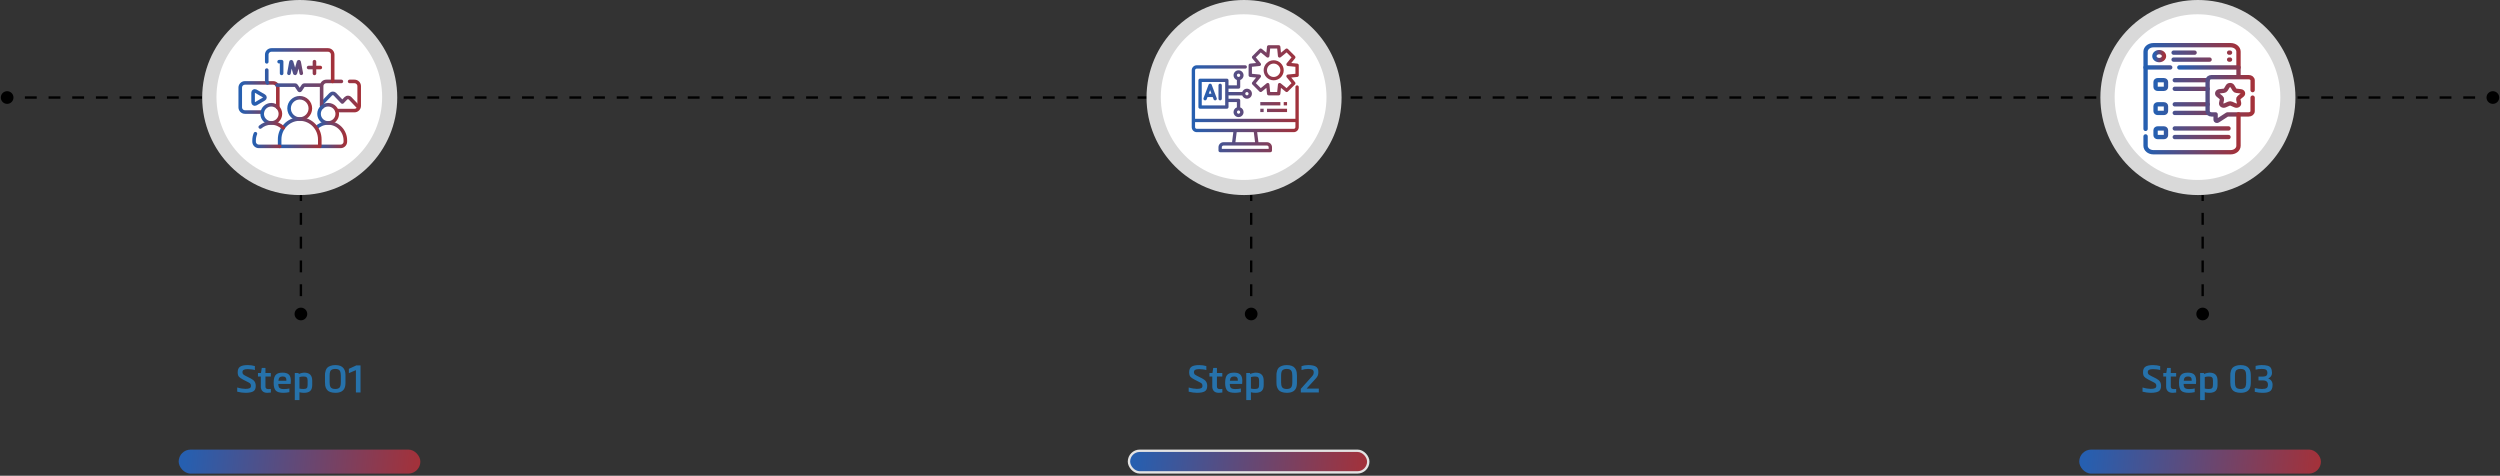<svg width="1051" height="200" viewBox="0 0 1051 200" fill="none" xmlns="http://www.w3.org/2000/svg">
<rect x="0" y="0" width="1051" height="200" fill="#333333" stroke="none"/>
<rect x="75.114" y="189" width="101.604" height="10.103" rx="5.051" fill="url(#paint0_linear_69_5)"/>
<path d="M107.144 153.896V155.576C106.835 155.459 106.355 155.363 105.704 155.288C105.096 155.213 104.584 155.176 104.168 155.176C103.389 155.176 102.819 155.277 102.456 155.48C102.104 155.672 101.928 155.992 101.928 156.44C101.928 156.813 102.024 157.112 102.216 157.336C102.419 157.549 102.813 157.8 103.4 158.088L105.432 159.112C106.157 159.485 106.685 159.912 107.016 160.392C107.347 160.872 107.512 161.491 107.512 162.248C107.512 163.379 107.16 164.141 106.456 164.536C105.741 164.941 104.648 165.144 103.176 165.144C102.163 165.144 101.011 164.984 99.72 164.664V162.904C100.328 163.085 100.963 163.229 101.624 163.336C102.307 163.432 102.824 163.48 103.176 163.48C103.976 163.48 104.563 163.389 104.936 163.208C105.32 163.016 105.512 162.696 105.512 162.248C105.512 161.885 105.443 161.603 105.304 161.4C105.176 161.187 104.941 160.995 104.6 160.824L102.168 159.576C101.315 159.139 100.728 158.723 100.408 158.328C100.088 157.933 99.928 157.325 99.928 156.504C99.928 155.416 100.253 154.643 100.904 154.184C101.565 153.715 102.653 153.48 104.168 153.48C105.203 153.48 106.195 153.619 107.144 153.896ZM113.87 163.512V165.016C113.305 165.101 112.809 165.144 112.382 165.144C111.507 165.144 110.835 164.915 110.366 164.456C109.907 163.997 109.667 163.395 109.646 162.648V158.296H108.446V156.808H109.71L110.046 154.68H111.598V156.808H113.854V158.296H111.598V162.504C111.598 163.219 112.003 163.576 112.814 163.576C113.219 163.576 113.571 163.555 113.87 163.512ZM117.033 160.072H120.377C120.387 160.019 120.393 159.901 120.393 159.72C120.393 158.749 119.875 158.264 118.841 158.264C118.265 158.264 117.833 158.403 117.545 158.68C117.257 158.947 117.086 159.411 117.033 160.072ZM122.185 161.416H117.001C117.001 162.152 117.15 162.696 117.449 163.048C117.822 163.411 118.462 163.581 119.369 163.56C120.201 163.56 120.963 163.48 121.657 163.32V164.856C120.739 165.048 119.918 165.144 119.193 165.144C117.614 165.144 116.531 164.835 115.945 164.216C115.347 163.587 115.049 162.493 115.049 160.936C115.049 159.197 115.385 158.04 116.057 157.464C116.398 157.165 116.782 156.957 117.209 156.84C117.635 156.723 118.179 156.664 118.841 156.664C120.003 156.664 120.862 156.925 121.417 157.448C121.982 157.971 122.265 158.856 122.265 160.104C122.265 160.36 122.238 160.797 122.185 161.416ZM127.851 165.144C127.115 165.144 126.459 165.059 125.883 164.888V168.184H123.931V156.808H125.483L125.611 157.224C125.931 157.064 126.326 156.931 126.795 156.824C127.232 156.717 127.6 156.664 127.899 156.664C129.04 156.664 129.883 156.947 130.427 157.512C130.982 158.067 131.259 158.925 131.259 160.088V161.816C131.259 162.979 130.982 163.821 130.427 164.344C129.872 164.867 129.014 165.133 127.851 165.144ZM125.883 158.52V163.336C126.299 163.464 126.864 163.528 127.579 163.528C128.23 163.528 128.683 163.411 128.939 163.176C129.195 162.931 129.323 162.477 129.323 161.816V160.008C129.323 159.357 129.2 158.909 128.955 158.664C128.71 158.408 128.251 158.28 127.579 158.28C127.024 158.28 126.459 158.36 125.883 158.52ZM145.241 158.008V160.632C145.241 160.995 145.235 161.245 145.225 161.384C145.193 162.045 145.081 162.611 144.889 163.08C144.611 163.709 144.195 164.195 143.641 164.536C142.947 164.941 142.051 165.144 140.953 165.144C139.235 165.101 138.073 164.675 137.465 163.864C137.091 163.373 136.846 162.824 136.729 162.216C136.654 161.757 136.617 161.235 136.617 160.648V157.992C136.617 157.651 136.627 157.288 136.649 156.904C136.681 156.627 136.771 156.243 136.921 155.752C137.081 155.283 137.299 154.899 137.577 154.6C137.886 154.28 138.334 154.013 138.921 153.8C139.518 153.587 140.195 153.48 140.953 153.48C142.595 153.48 143.747 153.917 144.409 154.792C144.793 155.293 145.033 155.843 145.129 156.44C145.203 156.899 145.241 157.421 145.241 158.008ZM143.289 160.632V158.008C143.289 157.123 143.166 156.44 142.921 155.96C142.622 155.384 141.966 155.096 140.953 155.096C140.142 155.096 139.539 155.283 139.145 155.656C138.985 155.816 138.857 156.035 138.761 156.312C138.633 156.717 138.569 157.277 138.569 157.992V160.648C138.569 161.533 138.691 162.211 138.937 162.68C139.246 163.245 139.918 163.528 140.953 163.528C141.753 163.528 142.339 163.341 142.713 162.968C142.883 162.776 143.006 162.557 143.081 162.312C143.219 161.907 143.289 161.347 143.289 160.632ZM146.667 155.064L149.771 153.624H151.563V165H149.627V155.608L146.667 156.872V155.064Z" fill="#2672AB"/>
<rect x="474.614" y="189.5" width="100.604" height="9.103" rx="4.551" fill="url(#paint1_linear_69_5)" stroke="#E3E3E3"/>
<path d="M507.144 153.896V155.576C506.835 155.459 506.355 155.363 505.704 155.288C505.096 155.213 504.584 155.176 504.168 155.176C503.389 155.176 502.819 155.277 502.456 155.48C502.104 155.672 501.928 155.992 501.928 156.44C501.928 156.813 502.024 157.112 502.216 157.336C502.419 157.549 502.813 157.8 503.4 158.088L505.432 159.112C506.157 159.485 506.685 159.912 507.016 160.392C507.347 160.872 507.512 161.491 507.512 162.248C507.512 163.379 507.16 164.141 506.456 164.536C505.741 164.941 504.648 165.144 503.176 165.144C502.163 165.144 501.011 164.984 499.72 164.664V162.904C500.328 163.085 500.963 163.229 501.624 163.336C502.307 163.432 502.824 163.48 503.176 163.48C503.976 163.48 504.563 163.389 504.936 163.208C505.32 163.016 505.512 162.696 505.512 162.248C505.512 161.885 505.443 161.603 505.304 161.4C505.176 161.187 504.941 160.995 504.6 160.824L502.168 159.576C501.315 159.139 500.728 158.723 500.408 158.328C500.088 157.933 499.928 157.325 499.928 156.504C499.928 155.416 500.253 154.643 500.904 154.184C501.565 153.715 502.653 153.48 504.168 153.48C505.203 153.48 506.195 153.619 507.144 153.896ZM513.87 163.512V165.016C513.305 165.101 512.809 165.144 512.382 165.144C511.507 165.144 510.835 164.915 510.366 164.456C509.907 163.997 509.667 163.395 509.646 162.648V158.296H508.446V156.808H509.71L510.046 154.68H511.598V156.808H513.854V158.296H511.598V162.504C511.598 163.219 512.003 163.576 512.814 163.576C513.219 163.576 513.571 163.555 513.87 163.512ZM517.033 160.072H520.377C520.387 160.019 520.393 159.901 520.393 159.72C520.393 158.749 519.875 158.264 518.841 158.264C518.265 158.264 517.833 158.403 517.545 158.68C517.257 158.947 517.086 159.411 517.033 160.072ZM522.185 161.416H517.001C517.001 162.152 517.15 162.696 517.449 163.048C517.822 163.411 518.462 163.581 519.369 163.56C520.201 163.56 520.963 163.48 521.657 163.32V164.856C520.739 165.048 519.918 165.144 519.193 165.144C517.614 165.144 516.531 164.835 515.945 164.216C515.347 163.587 515.049 162.493 515.049 160.936C515.049 159.197 515.385 158.04 516.057 157.464C516.398 157.165 516.782 156.957 517.209 156.84C517.635 156.723 518.179 156.664 518.841 156.664C520.003 156.664 520.862 156.925 521.417 157.448C521.982 157.971 522.265 158.856 522.265 160.104C522.265 160.36 522.238 160.797 522.185 161.416ZM527.851 165.144C527.115 165.144 526.459 165.059 525.883 164.888V168.184H523.931V156.808H525.483L525.611 157.224C525.931 157.064 526.326 156.931 526.795 156.824C527.232 156.717 527.6 156.664 527.899 156.664C529.04 156.664 529.883 156.947 530.427 157.512C530.982 158.067 531.259 158.925 531.259 160.088V161.816C531.259 162.979 530.982 163.821 530.427 164.344C529.872 164.867 529.014 165.133 527.851 165.144ZM525.883 158.52V163.336C526.299 163.464 526.864 163.528 527.579 163.528C528.23 163.528 528.683 163.411 528.939 163.176C529.195 162.931 529.323 162.477 529.323 161.816V160.008C529.323 159.357 529.2 158.909 528.955 158.664C528.71 158.408 528.251 158.28 527.579 158.28C527.024 158.28 526.459 158.36 525.883 158.52ZM545.241 158.008V160.632C545.241 160.995 545.235 161.245 545.225 161.384C545.193 162.045 545.081 162.611 544.889 163.08C544.611 163.709 544.195 164.195 543.641 164.536C542.947 164.941 542.051 165.144 540.953 165.144C539.235 165.101 538.073 164.675 537.465 163.864C537.091 163.373 536.846 162.824 536.729 162.216C536.654 161.757 536.617 161.235 536.617 160.648V157.992C536.617 157.651 536.627 157.288 536.649 156.904C536.681 156.627 536.771 156.243 536.921 155.752C537.081 155.283 537.299 154.899 537.577 154.6C537.886 154.28 538.334 154.013 538.921 153.8C539.518 153.587 540.195 153.48 540.953 153.48C542.595 153.48 543.747 153.917 544.409 154.792C544.793 155.293 545.033 155.843 545.129 156.44C545.203 156.899 545.241 157.421 545.241 158.008ZM543.289 160.632V158.008C543.289 157.123 543.166 156.44 542.921 155.96C542.622 155.384 541.966 155.096 540.953 155.096C540.142 155.096 539.539 155.283 539.145 155.656C538.985 155.816 538.857 156.035 538.761 156.312C538.633 156.717 538.569 157.277 538.569 157.992V160.648C538.569 161.533 538.691 162.211 538.937 162.68C539.246 163.245 539.918 163.528 540.953 163.528C541.753 163.528 542.339 163.341 542.713 162.968C542.883 162.776 543.006 162.557 543.081 162.312C543.219 161.907 543.289 161.347 543.289 160.632ZM553.019 159.288L549.291 163.368H554.427V165H546.859V163.48L551.579 158.2C551.856 157.891 552.043 157.619 552.139 157.384C552.235 157.149 552.283 156.856 552.283 156.504C552.283 155.971 552.096 155.603 551.723 155.4C551.35 155.197 550.752 155.096 549.931 155.096C548.95 155.096 548.027 155.245 547.163 155.544V153.912C548.07 153.624 548.992 153.48 549.931 153.48C551.264 153.48 552.288 153.656 553.003 154.008C553.824 154.403 554.235 155.203 554.235 156.408C554.235 157.037 554.144 157.56 553.963 157.976C553.782 158.381 553.467 158.819 553.019 159.288Z" fill="#2672AB"/>
<rect x="874.114" y="189" width="101.604" height="10.103" rx="5.051" fill="url(#paint2_linear_69_5)"/>
<path d="M908.144 153.896V155.576C907.835 155.459 907.355 155.363 906.704 155.288C906.096 155.213 905.584 155.176 905.168 155.176C904.389 155.176 903.819 155.277 903.456 155.48C903.104 155.672 902.928 155.992 902.928 156.44C902.928 156.813 903.024 157.112 903.216 157.336C903.419 157.549 903.813 157.8 904.4 158.088L906.432 159.112C907.157 159.485 907.685 159.912 908.016 160.392C908.347 160.872 908.512 161.491 908.512 162.248C908.512 163.379 908.16 164.141 907.456 164.536C906.741 164.941 905.648 165.144 904.176 165.144C903.163 165.144 902.011 164.984 900.72 164.664V162.904C901.328 163.085 901.963 163.229 902.624 163.336C903.307 163.432 903.824 163.48 904.176 163.48C904.976 163.48 905.563 163.389 905.936 163.208C906.32 163.016 906.512 162.696 906.512 162.248C906.512 161.885 906.443 161.603 906.304 161.4C906.176 161.187 905.941 160.995 905.6 160.824L903.168 159.576C902.315 159.139 901.728 158.723 901.408 158.328C901.088 157.933 900.928 157.325 900.928 156.504C900.928 155.416 901.253 154.643 901.904 154.184C902.565 153.715 903.653 153.48 905.168 153.48C906.203 153.48 907.195 153.619 908.144 153.896ZM914.87 163.512V165.016C914.305 165.101 913.809 165.144 913.382 165.144C912.507 165.144 911.835 164.915 911.366 164.456C910.907 163.997 910.667 163.395 910.646 162.648V158.296H909.446V156.808H910.71L911.046 154.68H912.598V156.808H914.854V158.296H912.598V162.504C912.598 163.219 913.003 163.576 913.814 163.576C914.219 163.576 914.571 163.555 914.87 163.512ZM918.033 160.072H921.377C921.387 160.019 921.393 159.901 921.393 159.72C921.393 158.749 920.875 158.264 919.841 158.264C919.265 158.264 918.833 158.403 918.545 158.68C918.257 158.947 918.086 159.411 918.033 160.072ZM923.185 161.416H918.001C918.001 162.152 918.15 162.696 918.449 163.048C918.822 163.411 919.462 163.581 920.369 163.56C921.201 163.56 921.963 163.48 922.657 163.32V164.856C921.739 165.048 920.918 165.144 920.193 165.144C918.614 165.144 917.531 164.835 916.945 164.216C916.347 163.587 916.049 162.493 916.049 160.936C916.049 159.197 916.385 158.04 917.057 157.464C917.398 157.165 917.782 156.957 918.209 156.84C918.635 156.723 919.179 156.664 919.841 156.664C921.003 156.664 921.862 156.925 922.417 157.448C922.982 157.971 923.265 158.856 923.265 160.104C923.265 160.36 923.238 160.797 923.185 161.416ZM928.851 165.144C928.115 165.144 927.459 165.059 926.883 164.888V168.184H924.931V156.808H926.483L926.611 157.224C926.931 157.064 927.326 156.931 927.795 156.824C928.232 156.717 928.6 156.664 928.899 156.664C930.04 156.664 930.883 156.947 931.427 157.512C931.982 158.067 932.259 158.925 932.259 160.088V161.816C932.259 162.979 931.982 163.821 931.427 164.344C930.872 164.867 930.014 165.133 928.851 165.144ZM926.883 158.52V163.336C927.299 163.464 927.864 163.528 928.579 163.528C929.23 163.528 929.683 163.411 929.939 163.176C930.195 162.931 930.323 162.477 930.323 161.816V160.008C930.323 159.357 930.2 158.909 929.955 158.664C929.71 158.408 929.251 158.28 928.579 158.28C928.024 158.28 927.459 158.36 926.883 158.52ZM946.241 158.008V160.632C946.241 160.995 946.235 161.245 946.225 161.384C946.193 162.045 946.081 162.611 945.889 163.08C945.611 163.709 945.195 164.195 944.641 164.536C943.947 164.941 943.051 165.144 941.953 165.144C940.235 165.101 939.073 164.675 938.465 163.864C938.091 163.373 937.846 162.824 937.729 162.216C937.654 161.757 937.617 161.235 937.617 160.648V157.992C937.617 157.651 937.627 157.288 937.649 156.904C937.681 156.627 937.771 156.243 937.921 155.752C938.081 155.283 938.299 154.899 938.577 154.6C938.886 154.28 939.334 154.013 939.921 153.8C940.518 153.587 941.195 153.48 941.953 153.48C943.595 153.48 944.747 153.917 945.409 154.792C945.793 155.293 946.033 155.843 946.129 156.44C946.203 156.899 946.241 157.421 946.241 158.008ZM944.289 160.632V158.008C944.289 157.123 944.166 156.44 943.921 155.96C943.622 155.384 942.966 155.096 941.953 155.096C941.142 155.096 940.539 155.283 940.145 155.656C939.985 155.816 939.857 156.035 939.761 156.312C939.633 156.717 939.569 157.277 939.569 157.992V160.648C939.569 161.533 939.691 162.211 939.937 162.68C940.246 163.245 940.918 163.528 941.953 163.528C942.753 163.528 943.339 163.341 943.713 162.968C943.883 162.776 944.006 162.557 944.081 162.312C944.219 161.907 944.289 161.347 944.289 160.632ZM953.443 161.752C953.443 160.536 952.75 159.928 951.363 159.928H949.475V158.312H951.379C951.998 158.312 952.456 158.189 952.755 157.944C953.054 157.699 953.203 157.309 953.203 156.776C953.203 156.211 953.048 155.789 952.739 155.512C952.6 155.395 952.419 155.304 952.195 155.24C951.843 155.144 951.358 155.096 950.739 155.096C949.918 155.096 949.091 155.192 948.259 155.384V153.816C949.219 153.592 950.056 153.48 950.771 153.48C951.902 153.48 952.771 153.576 953.379 153.768C953.976 153.939 954.414 154.259 954.691 154.728C954.968 155.187 955.123 155.869 955.155 156.776C955.155 157.288 955.016 157.752 954.739 158.168C954.462 158.573 954.067 158.888 953.555 159.112C954.142 159.325 954.595 159.667 954.915 160.136C955.235 160.605 955.395 161.144 955.395 161.752C955.395 163.213 954.968 164.163 954.115 164.6C953.688 164.813 953.251 164.957 952.803 165.032C952.355 165.107 951.752 165.144 950.995 165.144C950.131 165.144 949.102 165.005 947.907 164.728V163.144C948.963 163.4 949.982 163.528 950.963 163.528C951.827 163.528 952.456 163.405 952.851 163.16C953.246 162.904 953.443 162.435 953.443 161.752Z" fill="#2672AB"/>
<path d="M0.333 41C0.333 42.473 1.527 43.667 3 43.667C4.473 43.667 5.667 42.473 5.667 41C5.667 39.527 4.473 38.333 3 38.333C1.527 38.333 0.333 39.527 0.333 41ZM1045.33 41C1045.33 42.473 1046.53 43.667 1048 43.667C1049.47 43.667 1050.67 42.473 1050.67 41C1050.67 39.527 1049.47 38.333 1048 38.333C1046.53 38.333 1045.33 39.527 1045.33 41ZM3 41.5H5.488V40.5H3V41.5ZM10.464 41.5H15.441V40.5H10.464V41.5ZM20.417 41.5H25.393V40.5H20.417V41.5ZM30.369 41.5H35.345V40.5H30.369V41.5ZM40.321 41.5H45.298V40.5H40.321V41.5ZM50.274 41.5H55.25V40.5H50.274V41.5ZM60.226 41.5H65.202V40.5H60.226V41.5ZM70.179 41.5H75.155V40.5H70.179V41.5ZM80.131 41.5H85.107V40.5H80.131V41.5ZM90.083 41.5H95.059V40.5H90.083V41.5ZM100.036 41.5H105.012V40.5H100.036V41.5ZM109.988 41.5H114.964V40.5H109.988V41.5ZM119.94 41.5H124.917V40.5H119.94V41.5ZM129.893 41.5H134.869V40.5H129.893V41.5ZM139.845 41.5H144.821V40.5H139.845V41.5ZM149.798 41.5H154.774V40.5H149.798V41.5ZM159.75 41.5H164.726V40.5H159.75V41.5ZM169.702 41.5H174.679V40.5H169.702V41.5ZM179.655 41.5H184.631V40.5H179.655V41.5ZM189.607 41.5H194.583V40.5H189.607V41.5ZM199.56 41.5H204.536V40.5H199.56V41.5ZM209.512 41.5H214.488V40.5H209.512V41.5ZM219.464 41.5H224.441V40.5H219.464V41.5ZM229.417 41.5H234.393V40.5H229.417V41.5ZM239.369 41.5H244.345V40.5H239.369V41.5ZM249.322 41.5H254.298V40.5H249.322V41.5ZM259.274 41.5H264.25V40.5H259.274V41.5ZM269.226 41.5H274.202V40.5H269.226V41.5ZM279.179 41.5H284.155V40.5H279.179V41.5ZM289.131 41.5H294.107V40.5H289.131V41.5ZM299.083 41.5H304.06V40.5H299.083V41.5ZM309.036 41.5H314.012V40.5H309.036V41.5ZM318.988 41.5H323.964V40.5H318.988V41.5ZM328.941 41.5H333.917V40.5H328.941V41.5ZM338.893 41.5H343.869V40.5H338.893V41.5ZM348.845 41.5H353.822V40.5H348.845V41.5ZM358.798 41.5H363.774V40.5H358.798V41.5ZM368.75 41.5H373.726V40.5H368.75V41.5ZM378.703 41.5H383.679V40.5H378.703V41.5ZM388.655 41.5H393.631V40.5H388.655V41.5ZM398.607 41.5H403.584V40.5H398.607V41.5ZM408.56 41.5H413.536V40.5H408.56V41.5ZM418.512 41.5H423.488V40.5H418.512V41.5ZM428.465 41.5H433.441V40.5H428.465V41.5ZM438.417 41.5H443.393V40.5H438.417V41.5ZM448.369 41.5H453.346V40.5H448.369V41.5ZM458.322 41.5H463.298V40.5H458.322V41.5ZM468.274 41.5H473.25V40.5H468.274V41.5ZM478.227 41.5H483.203V40.5H478.227V41.5ZM488.179 41.5H493.155V40.5H488.179V41.5ZM498.131 41.5H503.108V40.5H498.131V41.5ZM508.084 41.5H513.06V40.5H508.084V41.5ZM518.036 41.5H523.012V40.5H518.036V41.5ZM527.989 41.5H532.965V40.5H527.989V41.5ZM537.941 41.5H542.917V40.5H537.941V41.5ZM547.893 41.5H552.87V40.5H547.893V41.5ZM557.846 41.5H562.822V40.5H557.846V41.5ZM567.798 41.5H572.774V40.5H567.798V41.5ZM577.75 41.5H582.727V40.5H577.75V41.5ZM587.703 41.5H592.679V40.5H587.703V41.5ZM597.655 41.5H602.631V40.5H597.655V41.5ZM607.608 41.5H612.584V40.5H607.608V41.5ZM617.56 41.5H622.536V40.5H617.56V41.5ZM627.512 41.5H632.489V40.5H627.512V41.5ZM637.465 41.5H642.441V40.5H637.465V41.5ZM647.417 41.5H652.393V40.5H647.417V41.5ZM657.37 41.5H662.346V40.5H657.37V41.5ZM667.322 41.5H672.298V40.5H667.322V41.5ZM677.274 41.5H682.251V40.5H677.274V41.5ZM687.227 41.5H692.203V40.5H687.227V41.5ZM697.179 41.5H702.155V40.5H697.179V41.5ZM707.132 41.5H712.108V40.5H707.132V41.5ZM717.084 41.5H722.06V40.5H717.084V41.5ZM727.036 41.5H732.013V40.5H727.036V41.5ZM736.989 41.5H741.965V40.5H736.989V41.5ZM746.941 41.5H751.917V40.5H746.941V41.5ZM756.894 41.5H761.87V40.5H756.894V41.5ZM766.846 41.5H771.822V40.5H766.846V41.5ZM776.798 41.5H781.775V40.5H776.798V41.5ZM786.751 41.5H791.727V40.5H786.751V41.5ZM796.703 41.5H801.679V40.5H796.703V41.5ZM806.655 41.5H811.632V40.5H806.655V41.5ZM816.608 41.5H821.584V40.5H816.608V41.5ZM826.56 41.5H831.536V40.5H826.56V41.5ZM836.513 41.5H841.489V40.5H836.513V41.5ZM846.465 41.5H851.441V40.5H846.465V41.5ZM856.417 41.5H861.394V40.5H856.417V41.5ZM866.37 41.5H871.346V40.5H866.37V41.5ZM876.322 41.5H881.298V40.5H876.322V41.5ZM886.275 41.5H891.251V40.5H886.275V41.5ZM896.227 41.5H901.203V40.5H896.227V41.5ZM906.179 41.5H911.156V40.5H906.179V41.5ZM916.132 41.5H921.108V40.5H916.132V41.5ZM926.084 41.5H931.06V40.5H926.084V41.5ZM936.037 41.5H941.013V40.5H936.037V41.5ZM945.989 41.5H950.965V40.5H945.989V41.5ZM955.941 41.5H960.918V40.5H955.941V41.5ZM965.894 41.5H970.87V40.5H965.894V41.5ZM975.846 41.5H980.822V40.5H975.846V41.5ZM985.799 41.5H990.775V40.5H985.799V41.5ZM995.751 41.5H1000.73V40.5H995.751V41.5ZM1005.7 41.5H1010.68V40.5H1005.7V41.5ZM1015.66 41.5H1020.63V40.5H1015.66V41.5ZM1025.61 41.5H1030.58V40.5H1025.61V41.5ZM1035.56 41.5H1040.54V40.5H1035.56V41.5ZM1045.51 41.5H1048V40.5H1045.51V41.5Z" fill="black"/>
<circle cx="126" cy="41" r="41" fill="#D9D9D9"/>
<circle cx="125.828" cy="40.828" r="34.828" fill="white"/>
<circle cx="924" cy="41" r="41" fill="#D9D9D9"/>
<circle cx="923.828" cy="40.828" r="34.828" fill="white"/>
<circle cx="523" cy="41" r="41" fill="#D9D9D9"/>
<circle cx="522.828" cy="40.828" r="34.828" fill="white"/>
<path d="M126.5 129.333C125.027 129.333 123.833 130.527 123.833 132C123.833 133.473 125.027 134.667 126.5 134.667C127.973 134.667 129.167 133.473 129.167 132C129.167 130.527 127.973 129.333 126.5 129.333ZM126 82L126 84.5L127 84.5L127 82L126 82ZM126 89.5L126 94.5L127 94.5L127 89.5L126 89.5ZM126 99.5L126 104.5L127 104.5L127 99.5L126 99.5ZM126 109.5L126 114.5L127 114.5L127 109.5L126 109.5ZM126 119.5L126 124.5L127 124.5L127 119.5L126 119.5ZM126 129.5L126 132L127 132L127 129.5L126 129.5Z" fill="black"/>
<path d="M526 129.333C524.527 129.333 523.333 130.527 523.333 132C523.333 133.473 524.527 134.667 526 134.667C527.473 134.667 528.667 133.473 528.667 132C528.667 130.527 527.473 129.333 526 129.333ZM525.5 82L525.5 84.5L526.5 84.5L526.5 82L525.5 82ZM525.5 89.5L525.5 94.5L526.5 94.5L526.5 89.5L525.5 89.5ZM525.5 99.5L525.5 104.5L526.5 104.5L526.5 99.5L525.5 99.5ZM525.5 109.5L525.5 114.5L526.5 114.5L526.5 109.5L525.5 109.5ZM525.5 119.5L525.5 124.5L526.5 124.5L526.5 119.5L525.5 119.5ZM525.5 129.5L525.5 132L526.5 132L526.5 129.5L525.5 129.5Z" fill="black"/>
<path d="M926 129.333C924.527 129.333 923.333 130.527 923.333 132C923.333 133.473 924.527 134.667 926 134.667C927.473 134.667 928.667 133.473 928.667 132C928.667 130.527 927.473 129.333 926 129.333ZM925.5 82L925.5 84.5L926.5 84.5L926.5 82L925.5 82ZM925.5 89.5L925.5 94.5L926.5 94.5L926.5 89.5L925.5 89.5ZM925.5 99.5L925.5 104.5L926.5 104.5L926.5 99.5L925.5 99.5ZM925.5 109.5L925.5 114.5L926.5 114.5L926.5 109.5L925.5 109.5ZM925.5 119.5L925.5 124.5L926.5 124.5L926.5 119.5L925.5 119.5ZM925.5 129.5L925.5 132L926.5 132L926.5 129.5L925.5 129.5Z" fill="black"/>
<path d="M121.473 30.813L122.337 26.022C122.359 25.91 122.516 25.899 122.552 26.008L123.959 30.776C123.993 30.877 124.137 30.877 124.17 30.774L125.529 26.008C125.564 25.9 125.72 25.908 125.743 26.02L126.659 30.813M117.341 25.932H118.393V30.852M132.199 25.932V30.852M134.659 28.392H129.739" stroke="url(#paint3_linear_69_5)" stroke-width="1.509" stroke-miterlimit="10" stroke-linecap="round" stroke-linejoin="round"/>
<path d="M150.868 45.205L147.167 41.329C146.686 40.826 145.881 40.826 145.4 41.329L143.921 42.879L140.809 39.62C140.328 39.116 139.523 39.116 139.042 39.62L135.209 43.634" stroke="url(#paint4_linear_69_5)" stroke-width="1.509" stroke-miterlimit="10" stroke-linejoin="round"/>
<path d="M116.791 45.186V36.836C116.791 35.741 115.903 34.853 114.809 34.853H102.982C101.888 34.853 101 35.741 101 36.836V45.12C101 46.215 101.887 47.103 102.982 47.103H110.29" stroke="url(#paint5_linear_69_5)" stroke-width="1.509" stroke-miterlimit="10" stroke-linecap="round" stroke-linejoin="round"/>
<path d="M141.694 46.48H149.018C150.113 46.48 151 45.593 151 44.498V36.213C151 35.118 150.113 34.231 149.018 34.231H146.986M143.517 34.231H137.191C136.097 34.231 135.209 35.118 135.209 36.213V44.498C135.209 44.706 135.243 44.906 135.303 45.094M116.486 35.783H124.09C124.256 35.783 124.411 35.866 124.503 36.004L125.752 37.883C125.87 38.06 126.13 38.06 126.248 37.883L127.497 36.004C127.542 35.936 127.603 35.88 127.675 35.842C127.747 35.803 127.828 35.783 127.91 35.783H135.209M112.141 29.472V33.801C112.141 34.188 112.254 34.548 112.446 34.853M111.03 40.357L107.478 38.306C107 38.03 106.402 38.375 106.402 38.927V43.028C106.402 43.581 107 43.926 107.478 43.65L111.03 41.599C111.508 41.323 111.508 40.633 111.03 40.357Z" stroke="url(#paint6_linear_69_5)" stroke-width="1.509" stroke-miterlimit="10" stroke-linecap="round" stroke-linejoin="round"/>
<path d="M139.811 34.231C139.841 34.093 139.859 33.949 139.859 33.801V22.982C139.859 21.887 138.971 21 137.877 21H114.123C113.029 21 112.141 21.887 112.141 22.982V26.003" stroke="url(#paint7_linear_69_5)" stroke-width="1.509" stroke-miterlimit="10" stroke-linecap="round" stroke-linejoin="round"/>
<path d="M134.44 61.532H143.199C144.294 61.532 145.182 60.645 145.182 59.55V59.022C145.182 55.1 142.099 51.813 138.18 51.694H137.727C135.861 51.751 134.186 52.526 132.942 53.745" stroke="url(#paint8_linear_69_5)" stroke-width="1.509" stroke-miterlimit="10" stroke-linejoin="round"/>
<path d="M137.953 51.691C140.07 51.691 141.785 49.975 141.785 47.859C141.785 45.743 140.07 44.028 137.953 44.028C135.837 44.028 134.122 45.743 134.122 47.859C134.122 49.975 135.837 51.691 137.953 51.691Z" stroke="url(#paint9_linear_69_5)" stroke-width="1.509" stroke-miterlimit="10" stroke-linecap="round" stroke-linejoin="round"/>
<path d="M114.047 51.691C116.163 51.691 117.878 49.975 117.878 47.859C117.878 45.743 116.163 44.028 114.047 44.028C111.93 44.028 110.215 45.743 110.215 47.859C110.215 49.975 111.93 51.691 114.047 51.691Z" stroke="url(#paint10_linear_69_5)" stroke-width="1.509" stroke-miterlimit="10" stroke-linecap="round" stroke-linejoin="round"/>
<path d="M126.264 50.045H125.736C121.159 50.184 117.56 54.023 117.56 58.601V61.532H134.44V58.601C134.44 54.023 130.841 50.184 126.264 50.045Z" stroke="url(#paint11_linear_69_5)" stroke-width="1.509" stroke-miterlimit="10" stroke-linecap="round" stroke-linejoin="round"/>
<path d="M126 50.041C128.471 50.041 130.474 48.038 130.474 45.568C130.474 43.097 128.471 41.093 126 41.093C123.529 41.093 121.526 43.097 121.526 45.568C121.526 48.038 123.529 50.041 126 50.041Z" stroke="url(#paint12_linear_69_5)" stroke-width="1.509" stroke-miterlimit="10" stroke-linecap="round" stroke-linejoin="round"/>
<path d="M119.058 53.745C117.814 52.526 116.139 51.751 114.273 51.694H113.82C112.139 51.745 110.612 52.381 109.416 53.398M107.371 56.217C107.006 57.107 106.818 58.06 106.818 59.022V59.55C106.818 60.645 107.706 61.532 108.801 61.532H117.56" stroke="url(#paint13_linear_69_5)" stroke-width="1.509" stroke-miterlimit="10" stroke-linecap="round" stroke-linejoin="round"/>
<path d="M937.123 22.132H937.501M937.123 25.056H937.501M913.778 22.132H922.605M913.778 25.056H928.911M914.274 53.995H936.864M914.274 57.617H936.864M914.274 43.854H928.08M914.274 47.476H928.08M914.274 33.713H928.08M914.274 37.335H928.08M941.067 28.351V21.716C941.067 20.216 939.598 19 937.786 19H905.281C903.469 19 902 20.216 902 21.716V28.351" stroke="url(#paint14_linear_69_5)" stroke-width="1.823" stroke-miterlimit="10" stroke-linecap="round" stroke-linejoin="round"/>
<path d="M907.724 25.264C908.839 25.264 909.742 24.517 909.742 23.594C909.742 22.671 908.839 21.923 907.724 21.923C906.61 21.923 905.707 22.671 905.707 23.594C905.707 24.517 906.61 25.264 907.724 25.264Z" stroke="url(#paint15_linear_69_5)" stroke-width="1.823" stroke-miterlimit="10" stroke-linecap="round" stroke-linejoin="round"/>
<path d="M909.702 57.617H907.078C906.846 57.617 906.623 57.541 906.459 57.405C906.295 57.269 906.203 57.085 906.203 56.892V54.719C906.203 54.527 906.295 54.343 906.459 54.207C906.623 54.071 906.846 53.995 907.078 53.995H909.702C909.934 53.995 910.157 54.071 910.321 54.207C910.485 54.343 910.577 54.527 910.577 54.719V56.892C910.577 57.085 910.485 57.269 910.321 57.405C910.157 57.541 909.934 57.617 909.702 57.617ZM909.702 47.476H907.078C906.846 47.476 906.623 47.4 906.459 47.264C906.295 47.128 906.203 46.944 906.203 46.752V44.579C906.203 44.386 906.295 44.202 906.459 44.066C906.623 43.931 906.846 43.854 907.078 43.854H909.702C909.934 43.854 910.157 43.931 910.321 44.066C910.485 44.202 910.577 44.386 910.577 44.579V46.752C910.577 46.944 910.485 47.128 910.321 47.264C910.157 47.4 909.934 47.476 909.702 47.476ZM909.702 37.335H907.078C906.846 37.335 906.623 37.259 906.459 37.123C906.295 36.987 906.203 36.803 906.203 36.611V34.438C906.203 34.246 906.295 34.061 906.459 33.925C906.623 33.79 906.846 33.713 907.078 33.713H909.702C909.934 33.713 910.157 33.79 910.321 33.925C910.485 34.061 910.577 34.246 910.577 34.438V36.611C910.577 36.803 910.485 36.987 910.321 37.123C910.157 37.259 909.934 37.335 909.702 37.335ZM938.521 36.274L939.352 37.668C939.43 37.8 939.546 37.914 939.69 38C939.833 38.086 940 38.143 940.175 38.164L942.034 38.387C942.931 38.495 943.289 39.408 942.64 39.932L941.295 41.017C941.168 41.119 941.073 41.246 941.018 41.386C940.963 41.525 940.95 41.674 940.98 41.818L941.298 43.351C941.451 44.09 940.513 44.654 939.711 44.305L938.049 43.582C937.892 43.514 937.717 43.478 937.54 43.478C937.362 43.478 937.188 43.514 937.031 43.582L935.369 44.305C934.566 44.654 933.628 44.09 933.782 43.351L934.099 41.818C934.129 41.674 934.116 41.525 934.061 41.386C934.007 41.246 933.912 41.119 933.785 41.017L932.44 39.932C931.791 39.408 932.149 38.495 933.046 38.387L934.904 38.164C935.08 38.143 935.247 38.087 935.39 38C935.533 37.914 935.649 37.8 935.728 37.668L936.559 36.274C936.96 35.601 938.119 35.601 938.521 36.274Z" stroke="url(#paint16_linear_69_5)" stroke-width="1.823" stroke-miterlimit="10" stroke-linecap="round" stroke-linejoin="round"/>
<path d="M947 37.878V33.791C947 33.041 946.265 32.432 945.359 32.432H929.72C928.814 32.432 928.079 33.041 928.079 33.791V46.738C928.079 47.488 928.814 48.096 929.72 48.096H931.442V50.361C931.442 50.738 931.966 50.95 932.325 50.719L936.391 48.096H945.359C946.265 48.096 947 47.488 947 46.738V41.047M941.067 32.432V28.351H916.188" stroke="url(#paint17_linear_69_5)" stroke-width="1.823" stroke-miterlimit="10" stroke-linecap="round" stroke-linejoin="round"/>
<path d="M902 57.345V61.284C902 62.784 903.469 64 905.281 64H937.786C939.598 64 941.067 62.784 941.067 61.284V48.096M912.36 28.351H902V54.176" stroke="url(#paint18_linear_69_5)" stroke-width="1.823" stroke-miterlimit="10" stroke-linecap="round" stroke-linejoin="round"/>
<path d="M545.297 35.874C545.11 35.874 544.932 35.948 544.8 36.08C544.668 36.212 544.594 36.391 544.594 36.577V49.937H502.406V29.546C502.406 29.159 502.721 28.843 503.109 28.843H523.5C523.686 28.843 523.865 28.769 523.997 28.637C524.129 28.505 524.203 28.326 524.203 28.14C524.203 27.953 524.129 27.775 523.997 27.643C523.865 27.511 523.686 27.437 523.5 27.437H503.109C501.946 27.437 501 28.383 501 29.546V53.452C501 54.615 501.946 55.562 503.109 55.562H518.485L517.957 59.781H514.359C513.196 59.781 512.25 60.727 512.25 61.89V63.296C512.25 63.483 512.324 63.661 512.456 63.793C512.588 63.925 512.767 63.999 512.953 63.999H534.047C534.233 63.999 534.412 63.925 534.544 63.793C534.676 63.661 534.75 63.483 534.75 63.296V61.89C534.75 60.727 533.804 59.781 532.641 59.781H529.043L528.515 55.562H543.891C545.054 55.562 546 54.615 546 53.452V36.577C546 36.391 545.926 36.212 545.794 36.08C545.662 35.948 545.483 35.874 545.297 35.874ZM533.344 61.89V62.593H513.656V61.89C513.656 61.502 513.971 61.187 514.359 61.187H532.641C533.029 61.187 533.344 61.502 533.344 61.89ZM527.625 59.781H519.375L519.902 55.562H527.098L527.625 59.781ZM543.891 54.156H503.109C502.721 54.156 502.406 53.84 502.406 53.452V51.343H544.594V53.452C544.594 53.84 544.279 54.156 543.891 54.156Z" fill="url(#paint19_linear_69_5)"/>
<path d="M506.377 42.158C506.552 42.223 506.745 42.216 506.915 42.139C507.085 42.062 507.217 41.921 507.283 41.747L507.64 40.797H509.829L510.186 41.747C510.251 41.922 510.383 42.063 510.553 42.14C510.723 42.217 510.917 42.224 511.092 42.158C511.266 42.093 511.408 41.961 511.485 41.791C511.562 41.621 511.569 41.427 511.503 41.252L509.394 35.627C509.344 35.493 509.254 35.377 509.136 35.296C509.018 35.214 508.878 35.17 508.735 35.17C508.592 35.17 508.452 35.214 508.334 35.296C508.216 35.377 508.126 35.493 508.076 35.627L505.967 41.252C505.902 41.427 505.908 41.62 505.985 41.79C506.063 41.96 506.204 42.092 506.378 42.158H506.377ZM508.734 37.877L509.302 39.391H508.167L508.734 37.877ZM512.953 42.202C513.14 42.202 513.318 42.128 513.45 41.996C513.582 41.865 513.656 41.686 513.656 41.499V35.874C513.656 35.688 513.582 35.509 513.45 35.377C513.318 35.245 513.14 35.171 512.953 35.171C512.767 35.171 512.588 35.245 512.456 35.377C512.324 35.509 512.25 35.688 512.25 35.874V41.499C512.25 41.686 512.324 41.865 512.456 41.996C512.588 42.128 512.767 42.202 512.953 42.202ZM535.453 25.327C533.126 25.327 531.234 27.22 531.234 29.546C531.234 31.873 533.126 33.765 535.453 33.765C537.78 33.765 539.672 31.873 539.672 29.546C539.672 27.22 537.78 25.327 535.453 25.327ZM535.453 32.359C533.902 32.359 532.641 31.097 532.641 29.546C532.641 27.995 533.902 26.734 535.453 26.734C537.004 26.734 538.266 27.995 538.266 29.546C538.266 31.097 537.004 32.359 535.453 32.359Z" fill="url(#paint20_linear_69_5)"/>
<path d="M545.367 26.737L542.844 26.485L544.45 24.522C544.56 24.387 544.616 24.216 544.608 24.042C544.599 23.868 544.526 23.703 544.403 23.58L541.42 20.597C541.297 20.474 541.132 20.401 540.958 20.392C540.784 20.383 540.613 20.439 540.478 20.55L538.515 22.156L538.263 19.633C538.245 19.459 538.164 19.299 538.035 19.182C537.906 19.065 537.738 19 537.563 19H533.344C533.17 19 533.002 19.065 532.873 19.182C532.744 19.299 532.662 19.459 532.645 19.633L532.393 22.156L530.43 20.55C530.295 20.439 530.124 20.383 529.95 20.392C529.776 20.401 529.611 20.474 529.488 20.597L526.505 23.58C526.382 23.703 526.309 23.868 526.3 24.042C526.291 24.216 526.348 24.387 526.458 24.522L528.064 26.485L525.54 26.737C525.367 26.755 525.206 26.836 525.089 26.965C524.972 27.094 524.908 27.262 524.908 27.437V31.655C524.908 31.83 524.972 31.998 525.089 32.127C525.206 32.257 525.367 32.338 525.54 32.355L528.064 32.608L526.458 34.57C526.348 34.705 526.291 34.876 526.3 35.05C526.309 35.224 526.382 35.389 526.505 35.512L529.488 38.495C529.611 38.619 529.776 38.692 529.95 38.701C530.124 38.709 530.295 38.653 530.43 38.543L532.393 36.937L532.645 39.459C532.662 39.633 532.744 39.794 532.873 39.911C533.002 40.028 533.17 40.092 533.344 40.092H537.563C537.738 40.092 537.906 40.028 538.035 39.911C538.164 39.794 538.245 39.633 538.263 39.459L538.515 36.937L540.478 38.543C540.613 38.653 540.784 38.709 540.958 38.701C541.132 38.692 541.297 38.619 541.42 38.495L544.403 35.512C544.526 35.389 544.599 35.224 544.608 35.05C544.616 34.876 544.56 34.705 544.45 34.57L542.844 32.608L545.367 32.355C545.541 32.338 545.701 32.257 545.818 32.127C545.935 31.998 546 31.83 546 31.655V27.437C546 27.262 545.935 27.094 545.818 26.965C545.701 26.836 545.541 26.755 545.367 26.737ZM544.594 31.019L541.399 31.338C541.273 31.351 541.152 31.398 541.05 31.474C540.948 31.549 540.868 31.651 540.82 31.769C540.771 31.886 540.755 32.015 540.774 32.141C540.792 32.266 540.844 32.385 540.925 32.483L542.958 34.967L540.875 37.051L538.39 35.018C538.292 34.938 538.173 34.886 538.048 34.867C537.922 34.849 537.794 34.865 537.676 34.913C537.559 34.962 537.457 35.041 537.381 35.143C537.305 35.245 537.258 35.365 537.245 35.492L536.926 38.686H533.981L533.662 35.492C533.649 35.365 533.602 35.245 533.526 35.143C533.45 35.041 533.348 34.962 533.231 34.913C533.113 34.865 532.985 34.849 532.859 34.867C532.734 34.886 532.615 34.938 532.517 35.018L530.032 37.051L527.949 34.967L529.982 32.483C530.063 32.385 530.115 32.266 530.133 32.141C530.152 32.015 530.136 31.886 530.087 31.769C530.039 31.651 529.959 31.549 529.857 31.474C529.755 31.398 529.634 31.351 529.507 31.338L526.313 31.019V28.073L529.507 27.754C529.634 27.741 529.755 27.695 529.857 27.619C529.959 27.543 530.039 27.441 530.087 27.323C530.136 27.206 530.152 27.078 530.133 26.952C530.115 26.826 530.063 26.708 529.982 26.609L527.949 24.125L530.032 22.042L532.517 24.075C532.615 24.155 532.734 24.207 532.859 24.226C532.985 24.244 533.114 24.228 533.231 24.18C533.348 24.131 533.45 24.052 533.526 23.95C533.602 23.848 533.649 23.727 533.662 23.601L533.981 20.406H536.926L537.245 23.601C537.258 23.727 537.305 23.847 537.381 23.949C537.457 24.051 537.559 24.131 537.676 24.179C537.794 24.228 537.922 24.244 538.048 24.225C538.173 24.207 538.292 24.155 538.39 24.075L540.875 22.042L542.958 24.125L540.925 26.609C540.844 26.708 540.792 26.826 540.774 26.952C540.755 27.078 540.771 27.206 540.82 27.323C540.868 27.441 540.948 27.543 541.05 27.619C541.152 27.695 541.273 27.741 541.399 27.754L544.594 28.073V31.019ZM522.223 40.093C522.368 40.503 522.636 40.858 522.99 41.11C523.345 41.362 523.768 41.498 524.203 41.499C525.366 41.499 526.312 40.553 526.312 39.39C526.312 38.227 525.366 37.281 524.203 37.281C523.768 37.282 523.345 37.418 522.99 37.67C522.636 37.921 522.368 38.277 522.223 38.687H516.469V37.281H520.688C520.874 37.281 521.053 37.206 521.185 37.075C521.317 36.943 521.391 36.764 521.391 36.577V33.636C521.801 33.491 522.156 33.223 522.408 32.869C522.66 32.514 522.795 32.09 522.797 31.655C522.797 30.493 521.85 29.546 520.688 29.546C519.525 29.546 518.578 30.493 518.578 31.655C518.578 32.571 519.168 33.344 519.984 33.636V35.874H516.469V33.765C516.469 33.578 516.395 33.4 516.263 33.268C516.131 33.136 515.952 33.062 515.766 33.062H504.516C504.329 33.062 504.15 33.136 504.018 33.268C503.887 33.4 503.812 33.578 503.812 33.765V45.015C503.812 45.201 503.887 45.38 504.018 45.512C504.15 45.644 504.329 45.718 504.516 45.718H515.766C515.952 45.718 516.131 45.644 516.263 45.512C516.395 45.38 516.469 45.201 516.469 45.015V42.906H519.984V45.144C519.574 45.289 519.219 45.557 518.967 45.911C518.715 46.266 518.58 46.69 518.578 47.124C518.578 48.287 519.525 49.234 520.688 49.234C521.85 49.234 522.797 48.287 522.797 47.124C522.795 46.69 522.66 46.266 522.408 45.911C522.156 45.557 521.801 45.289 521.391 45.144V42.202C521.391 42.016 521.317 41.837 521.185 41.705C521.053 41.573 520.874 41.499 520.688 41.499H516.469V40.093H522.223ZM524.203 38.687C524.342 38.687 524.479 38.728 524.594 38.805C524.71 38.882 524.801 38.992 524.854 39.121C524.907 39.25 524.921 39.391 524.894 39.528C524.867 39.664 524.8 39.79 524.702 39.888C524.603 39.987 524.478 40.054 524.341 40.081C524.204 40.108 524.063 40.094 523.934 40.041C523.806 39.987 523.696 39.897 523.618 39.781C523.541 39.665 523.5 39.529 523.5 39.39C523.5 39.002 523.815 38.687 524.203 38.687ZM520.688 30.952C520.827 30.952 520.963 30.994 521.079 31.071C521.195 31.148 521.285 31.258 521.338 31.387C521.392 31.515 521.406 31.657 521.379 31.793C521.351 31.93 521.284 32.056 521.186 32.154C521.087 32.252 520.962 32.319 520.825 32.347C520.689 32.374 520.547 32.36 520.419 32.306C520.29 32.253 520.18 32.163 520.103 32.047C520.025 31.931 519.984 31.795 519.984 31.655C519.984 31.268 520.299 30.952 520.688 30.952ZM515.062 44.312H505.219V34.468H515.062V44.312ZM520.688 47.827C520.506 47.819 520.336 47.742 520.21 47.611C520.085 47.48 520.015 47.306 520.015 47.124C520.015 46.943 520.085 46.769 520.21 46.638C520.336 46.507 520.506 46.429 520.688 46.421C520.869 46.429 521.039 46.507 521.165 46.638C521.29 46.769 521.36 46.943 521.36 47.124C521.36 47.306 521.29 47.48 521.165 47.611C521.039 47.742 520.869 47.819 520.688 47.827ZM529.828 42.906H538.266V44.312H529.828V42.906ZM539.672 42.906H541.078V44.312H539.672V42.906ZM532.641 45.718H541.078V47.124H532.641V45.718ZM529.828 45.718H531.234V47.124H529.828V45.718Z" fill="url(#paint21_linear_69_5)"/>
<defs>
<linearGradient id="paint0_linear_69_5" x1="77.513" y1="192.789" x2="175.819" y2="203.867" gradientUnits="userSpaceOnUse">
<stop stop-color="#265FB0"/>
<stop offset="1" stop-color="#A43139"/>
</linearGradient>
<linearGradient id="paint1_linear_69_5" x1="476.513" y1="192.789" x2="574.819" y2="203.867" gradientUnits="userSpaceOnUse">
<stop stop-color="#265FB0"/>
<stop offset="1" stop-color="#A43139"/>
</linearGradient>
<linearGradient id="paint2_linear_69_5" x1="876.513" y1="192.789" x2="974.819" y2="203.867" gradientUnits="userSpaceOnUse">
<stop stop-color="#265FB0"/>
<stop offset="1" stop-color="#A43139"/>
</linearGradient>
<linearGradient id="paint3_linear_69_5" x1="117.75" y1="27.776" x2="134.692" y2="28.445" gradientUnits="userSpaceOnUse">
<stop stop-color="#265FB0"/>
<stop offset="1" stop-color="#A43139"/>
</linearGradient>
<linearGradient id="paint4_linear_69_5" x1="135.579" y1="41.478" x2="150.908" y2="41.929" gradientUnits="userSpaceOnUse">
<stop stop-color="#265FB0"/>
<stop offset="1" stop-color="#A43139"/>
</linearGradient>
<linearGradient id="paint5_linear_69_5" x1="101.373" y1="39.447" x2="116.842" y2="39.67" gradientUnits="userSpaceOnUse">
<stop stop-color="#265FB0"/>
<stop offset="1" stop-color="#A43139"/>
</linearGradient>
<linearGradient id="paint6_linear_69_5" x1="107.455" y1="35.85" x2="151.116" y2="37.133" gradientUnits="userSpaceOnUse">
<stop stop-color="#265FB0"/>
<stop offset="1" stop-color="#A43139"/>
</linearGradient>
<linearGradient id="paint7_linear_69_5" x1="112.795" y1="25.962" x2="139.939" y2="26.599" gradientUnits="userSpaceOnUse">
<stop stop-color="#265FB0"/>
<stop offset="1" stop-color="#A43139"/>
</linearGradient>
<linearGradient id="paint8_linear_69_5" x1="133.231" y1="55.383" x2="145.221" y2="55.551" gradientUnits="userSpaceOnUse">
<stop stop-color="#265FB0"/>
<stop offset="1" stop-color="#A43139"/>
</linearGradient>
<linearGradient id="paint9_linear_69_5" x1="134.303" y1="46.901" x2="141.81" y2="46.986" gradientUnits="userSpaceOnUse">
<stop stop-color="#265FB0"/>
<stop offset="1" stop-color="#A43139"/>
</linearGradient>
<linearGradient id="paint10_linear_69_5" x1="110.396" y1="46.901" x2="117.904" y2="46.986" gradientUnits="userSpaceOnUse">
<stop stop-color="#265FB0"/>
<stop offset="1" stop-color="#A43139"/>
</linearGradient>
<linearGradient id="paint11_linear_69_5" x1="117.959" y1="54.353" x2="134.493" y2="54.625" gradientUnits="userSpaceOnUse">
<stop stop-color="#265FB0"/>
<stop offset="1" stop-color="#A43139"/>
</linearGradient>
<linearGradient id="paint12_linear_69_5" x1="121.737" y1="44.449" x2="130.504" y2="44.547" gradientUnits="userSpaceOnUse">
<stop stop-color="#265FB0"/>
<stop offset="1" stop-color="#A43139"/>
</linearGradient>
<linearGradient id="paint13_linear_69_5" x1="107.107" y1="55.383" x2="119.098" y2="55.551" gradientUnits="userSpaceOnUse">
<stop stop-color="#265FB0"/>
<stop offset="1" stop-color="#A43139"/>
</linearGradient>
<linearGradient id="paint14_linear_69_5" x1="902.922" y1="33.481" x2="941.196" y2="33.915" gradientUnits="userSpaceOnUse">
<stop stop-color="#265FB0"/>
<stop offset="1" stop-color="#A43139"/>
</linearGradient>
<linearGradient id="paint15_linear_69_5" x1="905.802" y1="23.176" x2="909.755" y2="23.23" gradientUnits="userSpaceOnUse">
<stop stop-color="#265FB0"/>
<stop offset="1" stop-color="#A43139"/>
</linearGradient>
<linearGradient id="paint16_linear_69_5" x1="907.071" y1="42.677" x2="943.087" y2="43.298" gradientUnits="userSpaceOnUse">
<stop stop-color="#265FB0"/>
<stop offset="1" stop-color="#A43139"/>
</linearGradient>
<linearGradient id="paint17_linear_69_5" x1="916.915" y1="36.775" x2="947.099" y2="37.239" gradientUnits="userSpaceOnUse">
<stop stop-color="#265FB0"/>
<stop offset="1" stop-color="#A43139"/>
</linearGradient>
<linearGradient id="paint18_linear_69_5" x1="902.922" y1="41.719" x2="941.195" y2="42.189" gradientUnits="userSpaceOnUse">
<stop stop-color="#265FB0"/>
<stop offset="1" stop-color="#A43139"/>
</linearGradient>
<linearGradient id="paint19_linear_69_5" x1="502.062" y1="41.148" x2="546.146" y2="41.756" gradientUnits="userSpaceOnUse">
<stop stop-color="#265FB0"/>
<stop offset="1" stop-color="#A43139"/>
</linearGradient>
<linearGradient id="paint20_linear_69_5" x1="506.719" y1="31.656" x2="539.771" y2="32.397" gradientUnits="userSpaceOnUse">
<stop stop-color="#265FB0"/>
<stop offset="1" stop-color="#A43139"/>
</linearGradient>
<linearGradient id="paint21_linear_69_5" x1="504.808" y1="30.338" x2="546.135" y2="30.984" gradientUnits="userSpaceOnUse">
<stop stop-color="#265FB0"/>
<stop offset="1" stop-color="#A43139"/>
</linearGradient>
</defs>
</svg>
